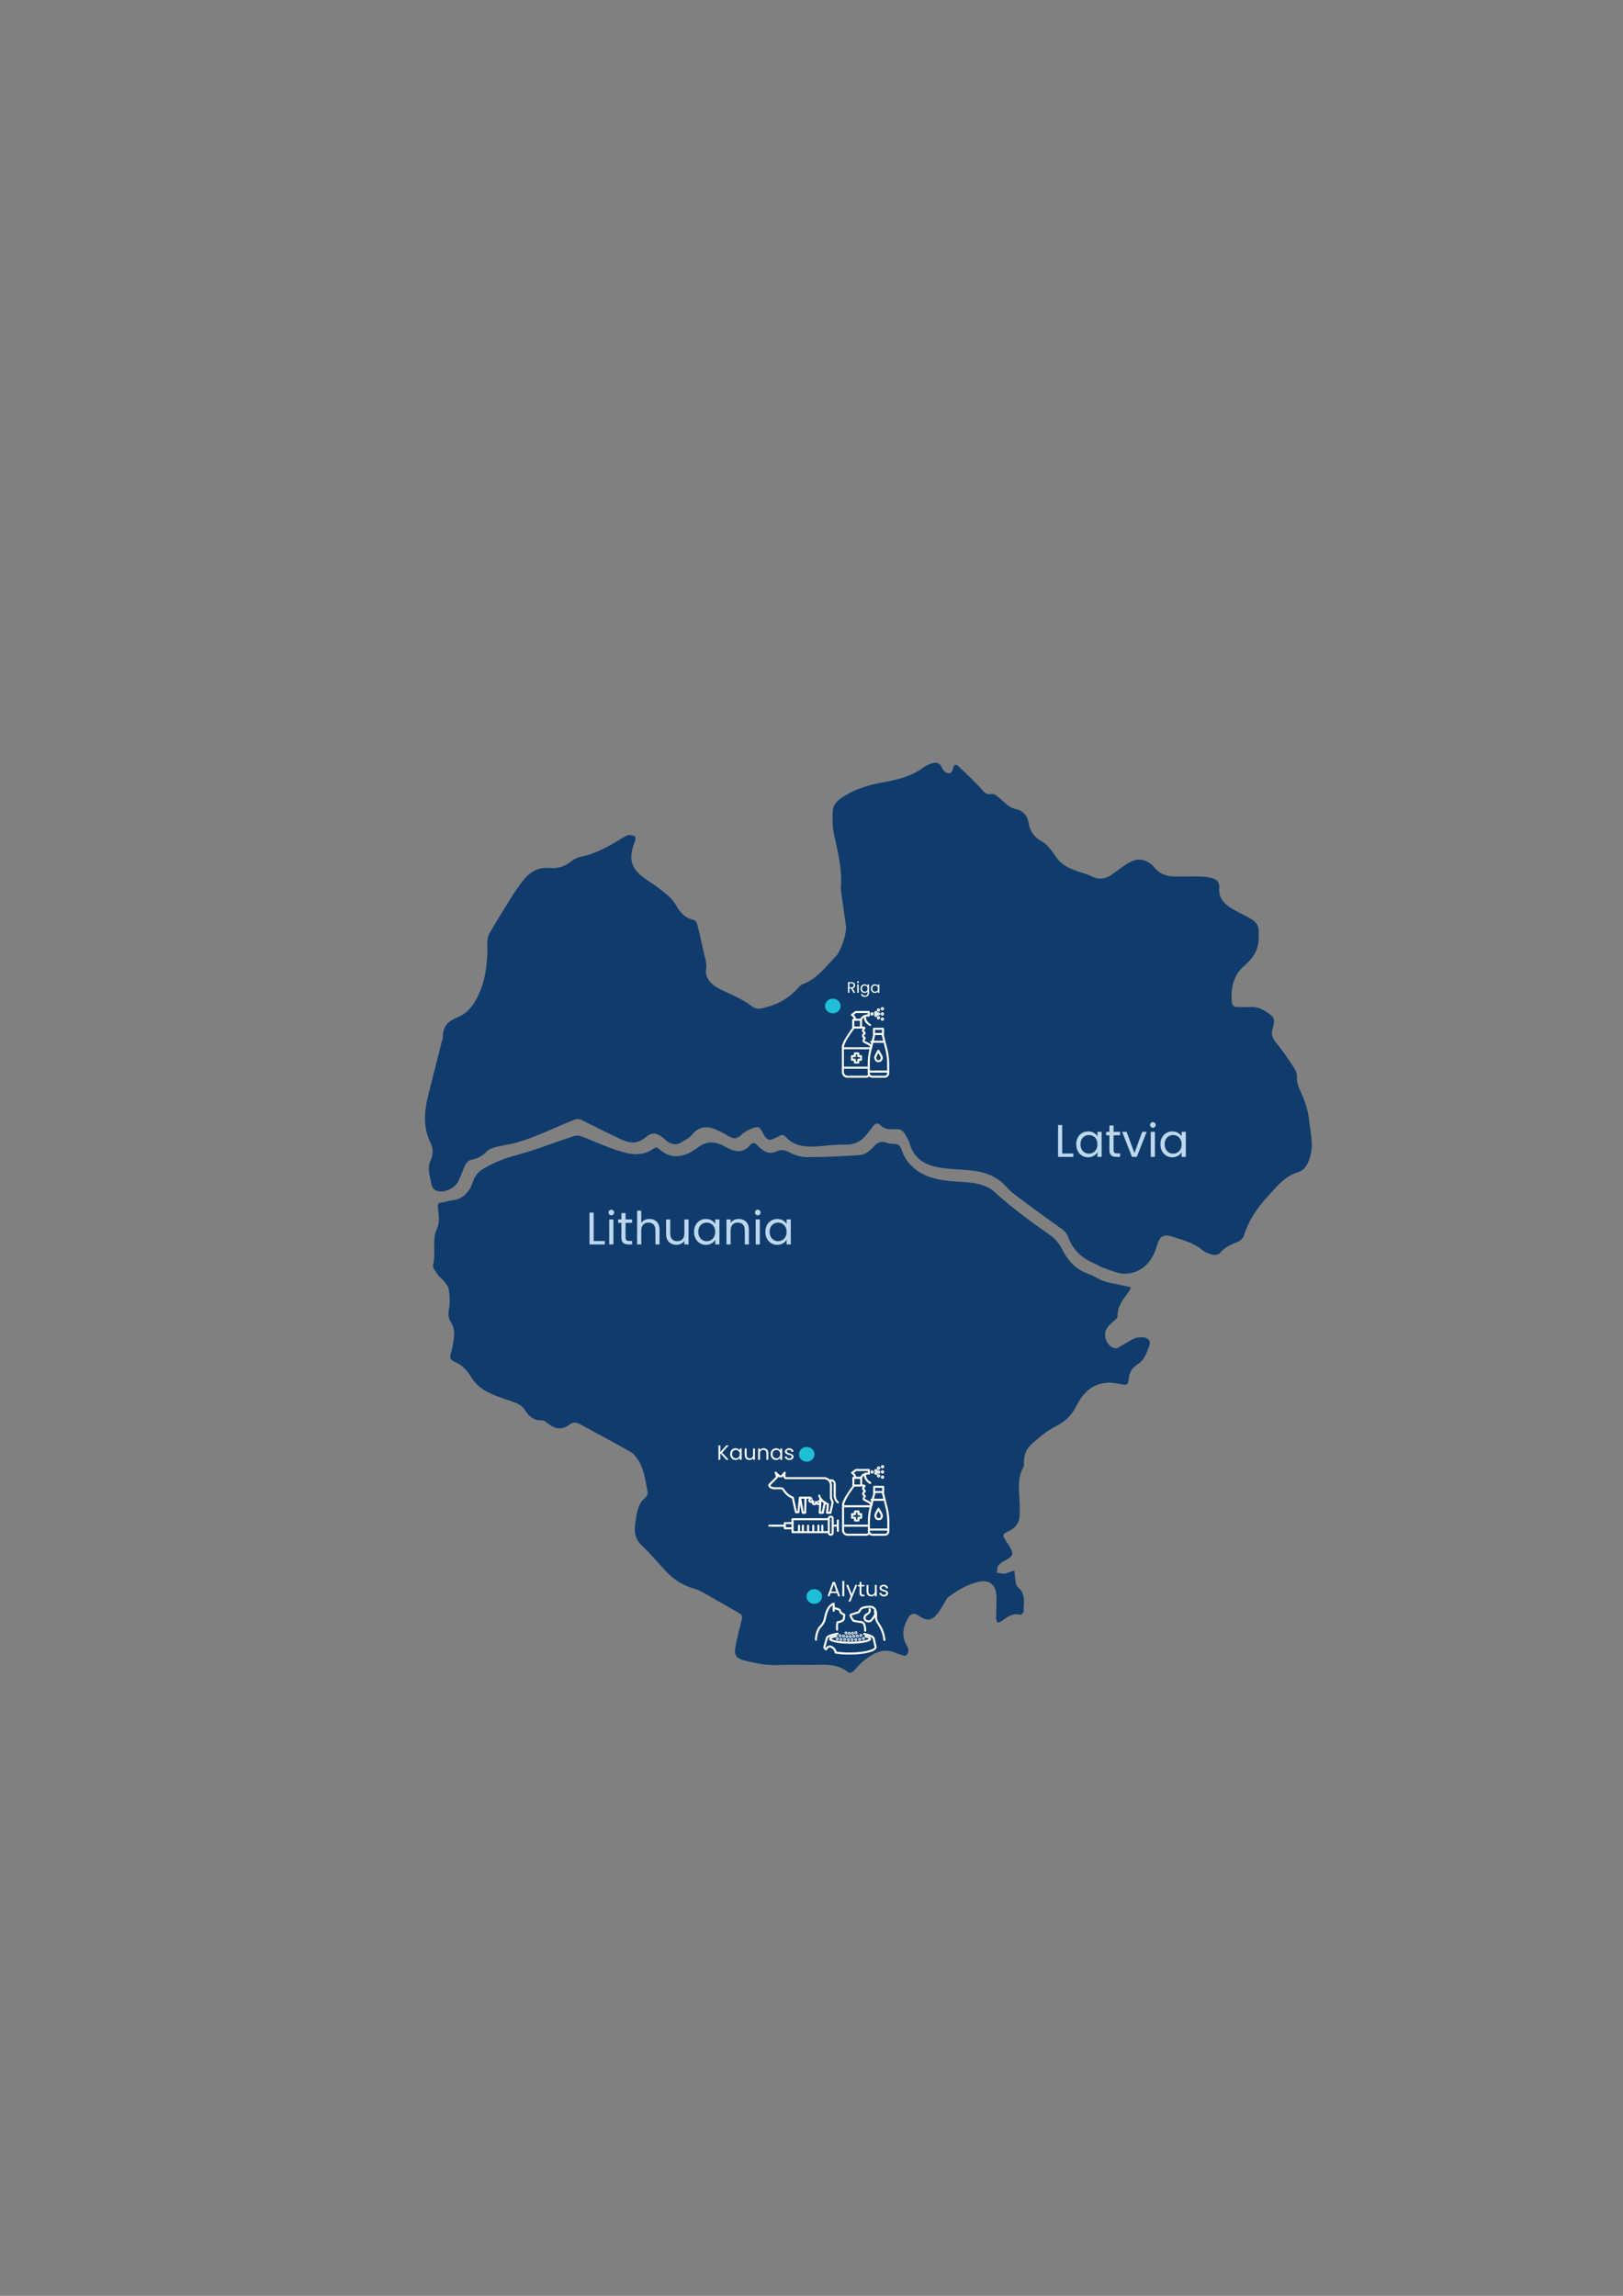 <?xml version="1.0" encoding="UTF-8"?>
<!-- Creator: CorelDRAW X5 -->
<svg xmlns="http://www.w3.org/2000/svg" xmlns:xlink="http://www.w3.org/1999/xlink" xml:space="preserve" width="210mm" height="297mm" style="shape-rendering:geometricPrecision; text-rendering:geometricPrecision; image-rendering:optimizeQuality; fill-rule:evenodd; clip-rule:evenodd" viewBox="0 0 210 297">
 <rect x="0" y="0" width="210" height="297" fill="#808080" stroke="none"/>
 <defs>
  <style type="text/css">
   <![CDATA[
    .str0 {stroke:white;stroke-width:0.265;stroke-linecap:round;stroke-linejoin:round}
    .str2 {stroke:white;stroke-width:0.266;stroke-linecap:round;stroke-linejoin:round}
    .str1 {stroke:white;stroke-width:0.267;stroke-linecap:round;stroke-linejoin:round}
    .fil1 {fill:none}
    .fil0 {fill:#0F3C6C}
    .fil4 {fill:#1FC0D7}
    .fil3 {fill:#BDD7EE;fill-rule:nonzero}
    .fil2 {fill:white;fill-rule:nonzero}
   ]]>
  </style>
   <clipPath id="id0">
    <path d="M54.981 216.403l114.767 0 0 -117.723 -114.767 0 0 117.723 0 0z"></path>
   </clipPath>
 </defs>
 <g id="Layer_x0020_1">
  <g style="clip-path:url(#id0)">
   <g id="_422268872">
    <path id="_422268752" class="fil0" d="M109.482 119.942c-0.212,-1.403 -0.381,-2.805 -0.593,-4.208 -0.042,-0.298 -0.127,-0.638 -0.085,-0.978 0.17,-2.338 -0.381,-4.548 -0.889,-6.801 -0.212,-0.978 -0.212,-1.998 -0.169,-3.018 0.042,-0.85 0.635,-1.403 1.313,-1.828 1.609,-1.063 3.388,-1.573 5.252,-1.913 1.864,-0.34 3.685,-0.765 5.21,-1.955 0.297,-0.212 0.635,-0.34 0.974,-0.468 0.167,-0.052 0.334,-0.087 0.492,-0.093l0.093 0c0.326,0.013 0.608,0.171 0.769,0.604 0.042,0.128 0.127,0.255 0.212,0.34 0.466,0.595 1.059,0.553 1.228,-0.128 0.17,-0.765 0.466,-0.638 0.847,-0.255 0.932,0.893 1.864,1.743 2.753,2.72 0.424,0.468 0.635,0.893 1.398,0.765 0.381,-0.085 0.89,0.383 1.271,0.723 0.593,0.51 1.059,1.063 1.948,1.233 0.805,0.17 1.398,0.765 1.567,1.7 0.169,1.063 0.678,1.913 1.736,2.465 0.762,0.425 1.313,1.275 1.821,1.998 0.762,1.105 1.864,1.573 3.05,1.955 0.508,0.17 1.016,0.297 1.525,0.552 0.847,0.425 1.694,0.425 2.457,-0.085 0.72,-0.468 1.398,-1.02 2.118,-1.488 0.805,-0.51 1.652,-0.808 2.584,-0.34 0.296,0.17 0.635,0.34 0.847,0.595 0.72,0.978 1.694,1.36 2.838,1.36 1.144,0 2.202,-0.043 3.304,0 0.508,0 1.016,0.085 1.482,0.212 0.678,0.17 0.988,0.609 0.932,1.318 -0.127,1.318 0.72,2.04 1.652,2.635 0.635,0.383 1.313,0.68 1.948,1.02 1.567,0.85 1.525,1.233 1.482,2.975 -0.085,1.573 -0.805,2.465 -1.864,3.4 -1.398,1.19 -1.737,2.848 -1.609,4.633 0.042,0.468 0.254,0.68 0.678,0.68 0.593,0 1.186,0.043 1.779,0 0.847,-0.042 1.525,0.298 2.16,0.723 0.932,0.637 1.016,0.892 0.677,2.04 -0.211,0.68 -0.085,1.19 0.381,1.785 0.847,1.02 1.61,2.125 2.33,3.23 0.254,0.383 0.466,0.85 0.424,1.275 -0.042,0.892 0.339,1.573 0.678,2.338 0.424,0.978 0.762,2.083 0.889,3.145 0.169,1.615 0.635,3.231 0.127,4.888 -0.254,0.893 -0.677,1.7 -1.567,1.955 -1.821,0.553 -2.838,1.998 -4.024,3.273 -1.313,1.445 -2.372,3.018 -2.965,4.93 -0.085,0.34 -0.466,0.68 -0.805,0.808 -0.847,0.34 -1.694,0.68 -2.287,1.445 -0.17,0.213 -0.678,0.298 -0.974,0.213 -0.466,-0.128 -0.974,-0.298 -1.355,-0.637 -1.144,-0.935 -2.541,-1.275 -3.855,-1.7 -1.186,-0.382 -1.652,0 -1.991,1.233 -0.593,2.125 -2.075,3.528 -4.151,3.57 -0.932,0 -1.821,-0.468 -2.753,-0.765 -0.424,-0.128 -0.805,-0.425 -1.228,-0.595 -1.567,-0.638 -2.711,-1.743 -3.304,-3.316 -0.212,-0.552 -0.508,-0.892 -1.017,-1.232 -2.033,-1.445 -4.024,-2.89 -5.972,-4.378 -0.381,-0.255 -0.678,-0.595 -1.017,-0.935 -1.398,-1.615 -3.304,-2.083 -5.294,-2.21 -1.186,-0.085 -2.372,-0.128 -3.558,-0.34 -1.779,-0.34 -3.176,-1.19 -3.685,-3.103 -0.127,-0.383 -0.339,-0.765 -0.551,-1.105 -0.296,-0.552 -0.72,-0.807 -1.355,-0.723 -0.678,0.043 -1.355,0.043 -1.906,-0.553 -0.254,-0.297 -0.593,-0.212 -0.847,0.085 -0.254,0.298 -0.508,0.638 -0.762,0.978 -0.72,0.978 -1.61,1.53 -2.923,1.488 -1.313,-0.042 -2.626,0.17 -3.939,0.255 -1.398,0.043 -2.753,-0.128 -3.77,-1.275 -0.254,-0.298 -0.55,-0.255 -0.847,-0.085l-0.254 0.128c-1.059,0.553 -1.271,0.51 -1.821,-0.51 -0.424,-0.807 -0.551,-0.935 -1.355,-0.637 -0.55,0.213 -1.101,0.51 -1.482,0.892 -0.551,0.51 -0.974,0.51 -1.567,0.17 -0.593,-0.383 -1.271,-0.722 -1.906,-0.977 -1.144,-0.425 -2.118,-0.213 -2.923,0.807 -0.339,0.425 -0.889,0.638 -1.313,0.935 -0.678,0.425 -1.313,0.255 -1.906,-0.17 -0.127,-0.128 -0.254,-0.255 -0.423,-0.383 -0.932,-0.722 -1.483,-0.807 -2.33,-0.085 -1.017,0.85 -2.033,0.765 -3.05,0.298 -1.736,-0.808 -3.431,-1.658 -5.125,-2.508 -0.551,-0.298 -0.932,-0.128 -1.44,0.085 -2.414,0.978 -4.744,2.168 -7.285,2.848 -0.805,0.212 -1.609,0.298 -2.414,0.51 -0.424,0.128 -0.889,0.255 -1.186,0.552 -0.551,0.553 -1.144,0.935 -1.864,1.063 -0.593,0.085 -0.847,0.468 -1.059,0.935 -0.254,0.638 -0.508,1.275 -0.805,1.913 -0.466,0.892 -1.609,1.403 -2.541,1.275 -0.508,-0.085 -0.847,-0.425 -0.932,-0.935 -0.17,-1.02 -0.593,-2.04 -0.085,-3.103 0.339,-0.723 0.339,-1.53 -0.042,-2.253 -0.932,-1.913 -0.805,-3.91 -0.339,-5.908 0.593,-2.423 1.228,-4.803 1.821,-7.226 0.042,-0.17 0.169,-0.383 0.127,-0.51 0,-1.615 0.847,-2.125 1.948,-2.593 1.567,-0.637 2.33,-2.04 2.923,-3.485 0.635,-1.53 0.805,-3.188 0.889,-4.846 0.042,-0.51 -0.042,-1.02 0,-1.53 0.042,-0.34 0.127,-0.723 0.297,-1.02 0.805,-1.403 1.652,-2.763 2.499,-4.123 0.593,-0.935 1.186,-1.87 1.864,-2.72 0.847,-1.063 1.906,-1.7 3.346,-1.573 1.016,0.085 1.906,-0.128 2.711,-0.765 0.381,-0.297 0.889,-0.595 1.355,-0.68 2.118,-0.425 3.897,-1.53 5.676,-2.593 0.169,-0.085 0.339,-0.212 0.508,-0.212 0.296,0 0.635,0 0.847,0.17 0.127,0.085 0.042,0.51 -0.042,0.723 -0.847,2.21 -0.508,3.443 1.44,4.803 0.508,0.383 1.101,0.68 1.609,1.105 0.847,0.68 1.737,1.275 2.33,2.295 0.424,0.808 1.101,1.615 2.118,1.828 0.551,0.128 0.593,0.552 0.678,0.935 0.254,0.978 0.466,1.955 0.677,2.933 0.169,0.892 0.551,1.658 0.381,2.678 -0.127,0.978 0.635,1.785 1.525,2.295 0.762,0.425 1.567,0.723 2.372,1.148 0.678,0.34 1.398,0.722 1.991,1.19 0.466,0.34 0.805,0.425 1.356,0.298 1.864,-0.425 3.431,-1.19 4.702,-2.678 0.169,-0.212 0.381,-0.383 0.635,-0.468 1.906,-0.722 3.007,-2.38 4.363,-3.74 0.042,-0.043 0.042,-0.085 0.085,-0.128 0.649,-1.077 1.017,-2.239 1.101,-3.485z"></path>
    <path id="_422268800" class="fil0" d="M128.924 207.8c0,-0.467 0.042,-0.935 0,-1.403 -0.085,-1.36 -0.889,-2.04 -2.202,-1.785 -1.482,0.297 -2.796,1.105 -4.024,1.998 -0.212,0.17 -0.296,0.425 -0.466,0.68 -0.297,0.468 -0.551,0.978 -0.89,1.403 -0.762,0.978 -1.44,1.063 -2.457,0.34 -0.593,-0.425 -1.059,-0.326 -1.398,0.298 -0.635,1.147 -0.889,2.295 -0.169,3.528 0.127,0.212 0.254,0.51 0.212,0.765 -0.042,0.34 -0.254,0.723 -0.762,0.51 -0.254,-0.085 -0.55,-0.17 -0.762,-0.255 -1.609,-0.765 -2.923,-0.085 -4.151,0.892 -0.508,0.383 -0.932,0.893 -1.356,1.36 -0.296,0.298 -0.593,0.382 -0.932,0.085 -0.932,-0.723 -1.991,-0.85 -3.092,-0.85 -1.991,0.043 -3.939,-0.043 -5.93,0.043 -1.44,0.042 -2.838,-0.255 -4.193,-0.595 -1.101,-0.255 -1.398,-0.68 -1.186,-1.785 0.212,-1.148 0.508,-2.338 0.805,-3.485 0.085,-0.383 0.042,-0.638 -0.254,-0.808 -0.847,-0.51 -1.737,-1.02 -2.584,-1.488 -0.635,-0.34 -1.228,-0.723 -1.864,-1.063 -0.424,-0.255 -0.889,-0.51 -1.355,-0.637 -1.525,-0.425 -2.753,-1.19 -3.812,-2.338 -1.017,-1.105 -1.991,-2.295 -3.092,-3.316 -1.017,-0.935 -0.932,-2.083 -0.762,-3.188 0.169,-1.063 0.297,-2.21 1.271,-2.975 0.212,-0.17 0.339,-0.595 0.254,-0.85 -0.297,-1.36 -0.424,-2.848 -1.228,-4.038 -0.254,-0.383 -0.551,-0.765 -0.889,-0.977 -2.16,-1.233 -4.32,-2.38 -6.523,-3.571 -0.508,-0.298 -0.974,-0.383 -1.525,0.042 -0.889,0.68 -1.779,0.553 -2.626,-0.128 -0.254,-0.212 -0.635,-0.51 -0.932,-0.468 -0.974,0.042 -1.61,-0.51 -2.033,-1.19 -0.424,-0.765 -1.101,-1.02 -1.864,-1.275 -1.101,-0.383 -2.287,-0.765 -3.304,-1.318 -0.72,-0.425 -1.44,-1.063 -1.864,-1.785 -0.551,-0.893 -1.186,-1.615 -2.16,-1.998 -0.508,-0.213 -0.678,-0.51 -0.508,-1.063 0.169,-0.467 0.254,-0.978 0.339,-1.488 0.169,-0.892 0.212,-1.743 -0.296,-2.55 -0.381,-0.595 -0.381,-1.147 -0.254,-1.828 0.127,-0.765 0.085,-1.615 -0.042,-2.423 -0.042,-0.383 -0.339,-0.723 -0.593,-1.062 -0.254,-0.34 -0.635,-0.553 -0.847,-0.893 -0.254,-0.383 -0.678,-0.85 -0.593,-1.19 0.423,-1.573 -0.212,-3.273 0.551,-4.846 0.339,-0.723 0.17,-1.7 0.085,-2.55 -0.042,-0.51 0,-0.68 0.508,-0.723 0.424,-0.043 0.805,-0.212 1.186,-0.255 1.482,-0.128 2.33,-1.02 2.796,-2.338 0.296,-0.85 0.678,-1.403 1.567,-1.87 1.313,-0.765 2.626,-1.275 4.109,-1.658 2.499,-0.68 4.956,-1.658 7.412,-2.465 0.296,-0.085 0.72,-0.085 1.016,0.043 1.737,0.68 3.473,1.488 5.252,1.998 1.271,0.383 2.626,0.51 3.854,-0.297 0.297,-0.17 0.551,-0.425 0.847,-0.128 1.694,1.573 3.473,1.063 4.998,-0.085 1.313,-1.02 2.499,-0.808 3.685,-0.128 1.186,0.68 2.203,0.892 3.177,-0.255 0.296,-0.34 0.635,-0.298 0.932,0.043 0.17,0.17 0.297,0.34 0.508,0.468 0.551,0.467 1.186,0.68 1.906,0.34 0.593,-0.297 1.143,-0.212 1.779,0.128 0.678,0.383 1.567,0.595 2.372,0.595 2.203,0 4.405,-0.128 6.565,-0.255 0.847,-0.043 1.44,-0.595 1.948,-1.148 0.508,-0.553 0.974,-0.723 1.694,-0.425 0.466,0.17 1.186,0 1.525,0.298 0.381,0.297 0.423,0.978 0.72,1.445 0.551,0.978 1.356,1.743 2.33,2.253 1.144,0.595 2.414,0.808 3.685,0.935 1.143,0.128 2.287,0.085 3.388,0.34 0.762,0.17 1.609,0.468 2.203,1.02 2.245,2.04 4.659,3.825 7.158,5.568 0.678,0.468 1.228,1.063 1.609,1.828 0.763,1.53 1.821,2.72 3.515,3.273 0.635,0.213 1.228,0.68 1.864,0.893 0.889,0.298 1.864,0.425 2.795,0.637 0.254,0.043 0.508,0.128 0.762,0.17 -0.085,0.212 -0.169,0.425 -0.296,0.595 -0.72,0.978 -1.482,1.87 -1.44,3.188 0,0.213 -0.297,0.425 -0.508,0.595 -0.296,0.298 -0.635,0.553 -0.847,0.893 -0.635,0.935 0,2.465 1.059,2.635 0.169,0.043 0.424,-0.128 0.593,-0.212 0.593,-0.34 1.186,-0.723 1.779,-1.02 0.297,-0.17 0.72,-0.212 1.059,-0.212 0.762,0 1.228,0.425 0.974,1.105 -0.296,0.85 -0.678,1.87 -1.355,2.295 -0.889,0.553 -1.271,1.19 -1.313,2.083 -0.085,0.808 -0.381,0.723 -0.974,0.595 -0.635,-0.128 -1.355,-0.255 -1.991,-0.17 -1.821,0.17 -3.007,1.403 -3.77,2.933 -0.635,1.275 -1.482,2.083 -2.753,2.72 -1.101,0.553 -2.033,1.36 -2.965,2.168 -0.72,0.595 -1.101,1.445 -1.101,2.465 0,0.17 0.042,0.383 -0.042,0.553 -1.016,1.785 -0.424,3.74 -0.508,5.653l0 0.552c0,0.978 -0.466,1.658 -1.313,2.083 -0.974,0.468 -0.974,0.51 -0.381,1.445 0.17,0.255 0.381,0.51 0.508,0.808 0.424,0.723 0.297,1.02 -0.424,1.445 -0.381,0.213 -0.847,0.425 -1.101,0.765 -0.212,0.212 -0.17,0.638 -0.254,0.978l1.016 0.128c0.042,0 0.085,-0.043 0.127,-0.043 0.381,-0.128 0.762,-0.255 1.144,-0.382 0.042,0.425 0.042,0.807 0.127,1.232 0.042,0.298 0.085,0.723 0.296,0.893 1.101,0.892 0.762,2.083 0.762,3.188 0,0.128 -0.297,0.425 -0.381,0.425 -0.974,-0.255 -1.694,0.213 -2.372,0.765 -0.17,0.128 -0.424,0.17 -0.635,0.255 -0.042,-0.212 -0.169,-0.425 -0.169,-0.595 0,-0.68 0.042,-1.105 0.042,-1.53l0 0z"></path>
   </g>
  </g>
  <polyline class="fil1" points="54.981,216.403 169.748,216.403 169.748,98.68 54.981,98.68 54.981,216.403 "></polyline>
  <path class="fil2" d="M108.293 206.086l-0.815 0 -0.15 0.415 -0.257 0 0.675 -1.857 0.281 0 0.673 1.857 -0.257 0 -0.15 -0.415zm-0.07 -0.198l-0.338 -0.943 -0.338 0.943 0.675 0z"></path>
  <polygon id="1" class="fil2" points="109.239,204.518 109.239,206.501 108.995,206.501 108.995,204.518 "></polygon>
  <polygon id="12" class="fil2" points="110.92,205.032 110.035,207.192 109.783,207.192 110.073,206.485 109.48,205.032 109.751,205.032 110.212,206.222 110.668,205.032 "></polygon>
  <path id="123" class="fil2" d="M111.461 205.233l0 0.866c0,0.071 0.015,0.122 0.046,0.151 0.03,0.029 0.083,0.044 0.158,0.044l0.179 0 0 0.206 -0.22 0c-0.136,0 -0.238,-0.031 -0.305,-0.094 -0.068,-0.062 -0.102,-0.165 -0.102,-0.308l0 -0.866 -0.19 0 0 -0.201 0.19 0 0 -0.37 0.244 0 0 0.37 0.383 0 0 0.201 -0.383 0z"></path>
  <path id="1234" class="fil2" d="M113.441 205.032l0 1.469 -0.244 0 0 -0.217c-0.046,0.075 -0.111,0.134 -0.194,0.176 -0.083,0.042 -0.175,0.063 -0.275,0.063 -0.114,0 -0.217,-0.024 -0.308,-0.071 -0.091,-0.047 -0.163,-0.118 -0.216,-0.213 -0.053,-0.095 -0.079,-0.21 -0.079,-0.346l0 -0.86 0.241 0 0 0.828c0,0.145 0.037,0.256 0.11,0.334 0.073,0.078 0.173,0.117 0.3,0.117 0.13,0 0.233,-0.04 0.308,-0.121 0.075,-0.08 0.113,-0.197 0.113,-0.351l0 -0.807 0.244 0z"></path>
  <path id="12345" class="fil2" d="M114.374 206.525c-0.113,0 -0.213,-0.019 -0.303,-0.058 -0.089,-0.038 -0.16,-0.092 -0.212,-0.161 -0.052,-0.069 -0.08,-0.148 -0.086,-0.237l0.252 0c0.007,0.073 0.042,0.133 0.103,0.18 0.062,0.046 0.142,0.07 0.243,0.07 0.093,0 0.166,-0.021 0.22,-0.062 0.054,-0.041 0.08,-0.093 0.08,-0.155 0,-0.064 -0.029,-0.112 -0.086,-0.143 -0.057,-0.031 -0.146,-0.062 -0.265,-0.092 -0.109,-0.029 -0.198,-0.058 -0.267,-0.087 -0.069,-0.029 -0.128,-0.073 -0.177,-0.131 -0.049,-0.058 -0.074,-0.135 -0.074,-0.229 0,-0.075 0.022,-0.144 0.067,-0.206 0.045,-0.063 0.108,-0.112 0.19,-0.149 0.082,-0.037 0.176,-0.055 0.281,-0.055 0.163,0 0.294,0.041 0.394,0.123 0.1,0.082 0.154,0.195 0.161,0.338l-0.244 0c-0.005,-0.077 -0.036,-0.138 -0.092,-0.185 -0.056,-0.046 -0.132,-0.07 -0.226,-0.07 -0.088,0 -0.157,0.019 -0.209,0.056 -0.052,0.037 -0.078,0.087 -0.078,0.147 0,0.048 0.016,0.088 0.047,0.119 0.031,0.031 0.071,0.056 0.118,0.075 0.047,0.019 0.113,0.04 0.197,0.063 0.105,0.029 0.191,0.057 0.257,0.084 0.066,0.028 0.123,0.069 0.17,0.125 0.047,0.055 0.072,0.128 0.074,0.217 0,0.08 -0.022,0.153 -0.067,0.217 -0.045,0.064 -0.108,0.115 -0.189,0.151 -0.081,0.037 -0.175,0.055 -0.28,0.055z"></path>
  <polygon class="fil2" points="93.973,188.848 93.203,187.996 93.203,188.848 92.96,188.848 92.96,186.98 93.203,186.98 93.203,187.846 93.975,186.98 94.283,186.98 93.437,187.916 94.291,188.848 "></polygon>
  <path id="1" class="fil2" d="M94.474 188.108c0,-0.15 0.03,-0.282 0.091,-0.395 0.061,-0.114 0.144,-0.202 0.251,-0.264 0.106,-0.062 0.225,-0.094 0.355,-0.094 0.129,0 0.24,0.028 0.335,0.083 0.095,0.055 0.165,0.125 0.212,0.209l0 -0.268 0.247 0 0 1.469 -0.247 0 0 -0.273c-0.048,0.086 -0.12,0.157 -0.216,0.213 -0.096,0.056 -0.207,0.084 -0.334,0.084 -0.13,0 -0.248,-0.032 -0.354,-0.097 -0.105,-0.064 -0.189,-0.154 -0.249,-0.271 -0.061,-0.116 -0.091,-0.248 -0.091,-0.397zm1.244 0.003c0,-0.111 -0.022,-0.207 -0.067,-0.289 -0.045,-0.082 -0.105,-0.145 -0.181,-0.189 -0.076,-0.044 -0.159,-0.066 -0.251,-0.066 -0.091,0 -0.174,0.021 -0.249,0.064 -0.075,0.043 -0.135,0.105 -0.179,0.188 -0.045,0.082 -0.067,0.179 -0.067,0.289 0,0.113 0.022,0.21 0.067,0.293 0.045,0.083 0.104,0.146 0.179,0.19 0.075,0.044 0.158,0.066 0.249,0.066 0.091,0 0.175,-0.022 0.251,-0.066 0.076,-0.044 0.136,-0.107 0.181,-0.19 0.045,-0.083 0.067,-0.18 0.067,-0.291z"></path>
  <path id="12" class="fil2" d="M97.679 187.38l0 1.469 -0.244 0 0 -0.217c-0.046,0.075 -0.111,0.134 -0.194,0.176 -0.083,0.042 -0.175,0.063 -0.275,0.063 -0.114,0 -0.217,-0.024 -0.308,-0.071 -0.091,-0.047 -0.163,-0.118 -0.216,-0.213 -0.053,-0.095 -0.079,-0.21 -0.079,-0.346l0 -0.86 0.241 0 0 0.828c0,0.145 0.037,0.256 0.11,0.334 0.073,0.078 0.173,0.117 0.3,0.117 0.13,0 0.233,-0.04 0.308,-0.121 0.075,-0.08 0.113,-0.197 0.113,-0.351l0 -0.807 0.244 0z"></path>
  <path id="123" class="fil2" d="M98.807 187.353c0.179,0 0.323,0.054 0.434,0.162 0.111,0.108 0.166,0.264 0.166,0.468l0 0.866 -0.241 0 0 -0.831c0,-0.146 -0.037,-0.259 -0.11,-0.336 -0.073,-0.078 -0.173,-0.117 -0.3,-0.117 -0.129,0 -0.231,0.04 -0.307,0.121 -0.076,0.08 -0.114,0.197 -0.114,0.351l0 0.812 -0.244 0 0 -1.469 0.244 0 0 0.209c0.048,-0.075 0.114,-0.133 0.197,-0.174 0.083,-0.041 0.175,-0.062 0.275,-0.062z"></path>
  <path id="1234" class="fil2" d="M99.716 188.108c0,-0.15 0.03,-0.282 0.091,-0.395 0.061,-0.114 0.144,-0.202 0.251,-0.264 0.106,-0.062 0.225,-0.094 0.355,-0.094 0.129,0 0.24,0.028 0.335,0.083 0.095,0.055 0.165,0.125 0.212,0.209l0 -0.268 0.247 0 0 1.469 -0.247 0 0 -0.273c-0.048,0.086 -0.12,0.157 -0.216,0.213 -0.096,0.056 -0.207,0.084 -0.334,0.084 -0.13,0 -0.248,-0.032 -0.354,-0.097 -0.105,-0.064 -0.189,-0.154 -0.249,-0.271 -0.061,-0.116 -0.091,-0.248 -0.091,-0.397zm1.244 0.003c0,-0.111 -0.022,-0.207 -0.067,-0.289 -0.045,-0.082 -0.105,-0.145 -0.181,-0.189 -0.076,-0.044 -0.159,-0.066 -0.251,-0.066 -0.091,0 -0.174,0.021 -0.249,0.064 -0.075,0.043 -0.135,0.105 -0.179,0.188 -0.045,0.082 -0.067,0.179 -0.067,0.289 0,0.113 0.022,0.21 0.067,0.293 0.045,0.083 0.104,0.146 0.179,0.19 0.075,0.044 0.158,0.066 0.249,0.066 0.091,0 0.175,-0.022 0.251,-0.066 0.076,-0.044 0.136,-0.107 0.181,-0.19 0.045,-0.083 0.067,-0.18 0.067,-0.291z"></path>
  <path id="12345" class="fil2" d="M102.138 188.872c-0.113,0 -0.213,-0.019 -0.303,-0.058 -0.089,-0.038 -0.16,-0.092 -0.212,-0.161 -0.052,-0.069 -0.08,-0.148 -0.086,-0.237l0.252 0c0.007,0.073 0.042,0.133 0.103,0.18 0.062,0.046 0.142,0.07 0.243,0.07 0.093,0 0.166,-0.021 0.22,-0.062 0.054,-0.041 0.08,-0.093 0.08,-0.155 0,-0.064 -0.029,-0.112 -0.086,-0.143 -0.057,-0.031 -0.146,-0.062 -0.265,-0.092 -0.109,-0.029 -0.198,-0.058 -0.267,-0.087 -0.069,-0.029 -0.128,-0.073 -0.177,-0.131 -0.049,-0.058 -0.074,-0.135 -0.074,-0.229 0,-0.075 0.022,-0.144 0.067,-0.206 0.045,-0.063 0.108,-0.112 0.19,-0.149 0.082,-0.037 0.176,-0.055 0.281,-0.055 0.163,0 0.294,0.041 0.394,0.123 0.1,0.082 0.154,0.195 0.161,0.338l-0.244 0c-0.005,-0.077 -0.036,-0.138 -0.092,-0.185 -0.056,-0.046 -0.132,-0.07 -0.226,-0.07 -0.088,0 -0.157,0.019 -0.209,0.056 -0.052,0.037 -0.078,0.087 -0.078,0.147 0,0.048 0.016,0.088 0.047,0.119 0.031,0.031 0.071,0.056 0.118,0.075 0.047,0.019 0.113,0.04 0.197,0.063 0.105,0.029 0.191,0.057 0.257,0.084 0.066,0.028 0.123,0.069 0.17,0.125 0.047,0.055 0.072,0.128 0.074,0.217 0,0.08 -0.022,0.153 -0.067,0.217 -0.045,0.064 -0.108,0.115 -0.189,0.151 -0.081,0.037 -0.175,0.055 -0.28,0.055z"></path>
  <path class="fil1 str0" d="M112.933 190.42c0,0.046 -0.037,0.084 -0.084,0.084 -0.046,0 -0.084,-0.037 -0.084,-0.084 0,-0.046 0.037,-0.084 0.084,-0.084 0.046,0 0.084,0.037 0.084,0.084z"></path>
  <path class="fil1 str0" d="M113.435 190.253c0,0.046 -0.037,0.084 -0.084,0.084 -0.046,0 -0.084,-0.037 -0.084,-0.084 0,-0.046 0.038,-0.084 0.084,-0.084 0.046,0 0.084,0.037 0.084,0.084z"></path>
  <path class="fil1 str0" d="M113.435 190.588c0,0.046 -0.037,0.084 -0.084,0.084 -0.046,0 -0.084,-0.037 -0.084,-0.084 0,-0.046 0.038,-0.084 0.084,-0.084 0.046,0 0.084,0.037 0.084,0.084z"></path>
  <path class="fil1 str0" d="M113.77 189.918c0,0.046 -0.037,0.084 -0.084,0.084 -0.046,0 -0.084,-0.037 -0.084,-0.084 0,-0.046 0.037,-0.084 0.084,-0.084 0.046,0 0.084,0.038 0.084,0.084z"></path>
  <path class="fil1 str0" d="M113.77 190.42c0,0.046 -0.037,0.084 -0.084,0.084 -0.046,0 -0.084,-0.037 -0.084,-0.084 0,-0.046 0.037,-0.084 0.084,-0.084 0.046,0 0.084,0.037 0.084,0.084z"></path>
  <path class="fil1 str0" d="M113.77 190.923c0,0.046 -0.037,0.084 -0.084,0.084 -0.046,0 -0.084,-0.037 -0.084,-0.084 0,-0.046 0.037,-0.084 0.084,-0.084 0.046,0 0.084,0.037 0.084,0.084z"></path>
  <path class="fil1 str0" d="M114.273 189.75c0,0.046 -0.038,0.084 -0.084,0.084 -0.046,0 -0.084,-0.037 -0.084,-0.084 0,-0.046 0.038,-0.084 0.084,-0.084 0.046,0 0.084,0.037 0.084,0.084z"></path>
  <path class="fil1 str0" d="M114.273 190.42c0,0.046 -0.038,0.084 -0.084,0.084 -0.046,0 -0.084,-0.037 -0.084,-0.084 0,-0.046 0.038,-0.084 0.084,-0.084 0.046,0 0.084,0.037 0.084,0.084z"></path>
  <path class="fil1 str0" d="M114.273 191.09c0,0.046 -0.038,0.084 -0.084,0.084 -0.046,0 -0.084,-0.037 -0.084,-0.084 0,-0.046 0.038,-0.084 0.084,-0.084 0.046,0 0.084,0.037 0.084,0.084z"></path>
  <path class="fil1 str0" d="M107.405 191.509l0.168 0c0.239,0 0.431,0.202 0.431,0.454l0 1.462c0,0.378 0.143,0.706 0.407,0.932"></path>
  <polyline class="fil1 str0" points="106.735,194.346 106.452,195.697 106.065,195.697 106.168,193.854 "></polyline>
  <path class="fil1 str0" d="M105.938 194.196c0.098,0.024 0.171,0.095 0.171,0.191 0,0.119 -0.097,0.191 -0.219,0.191 -0.122,0 -0.195,-0.095 -0.195,-0.214 0,-0.024 0,-0.024 0,-0.048 -0.049,0.024 -0.097,0.024 -0.146,0.024l0 0c0,0.024 0.024,0.048 0.024,0.071 0,0.119 -0.097,0.191 -0.219,0.191 -0.122,0 -0.195,-0.095 -0.195,-0.214 0,-0.048 0.024,-0.095 0.073,-0.143 0,0 -0.097,-0.048 -0.122,-0.095l0 0c-0.025,0.095 -0.098,0.143 -0.195,0.143 -0.122,0 -0.195,-0.095 -0.195,-0.214 0,-0.119 0.098,-0.191 0.219,-0.191 0.024,0 0.024,0 0.049,0l-0.146 -0.143 -1.34 0 -0.195 1.882 -0.317 0 -0.414 -1.882c0,0 -0.731,-0.214 -1.242,-1.072l-0.049 -0.048c-0.073,-0.071 -0.171,-0.095 -0.268,-0.095l-0.901 0c0,0 -0.536,-0.024 -0.585,-0.429l1.023 -1.024 -0.195 -0.572 0.487 0.476 0.292 0 0.39 -0.476 -0.049 0.524 0.146 0.191 4.968 0c0.511,0 0.925,0.405 0.925,0.905l0 1.691 0.219 0.524 -0.292 1.358 -0.438 0 0.122 -1.096c0,0 -0.974,-0.381 -1.12,-1.12"></path>
  <polyline class="fil1 str0" points="104.223,193.854 104.175,195.697 103.864,195.697 103.552,193.947 "></polyline>
  <polyline class="fil1 str0" points="107.238,198.209 102.548,198.209 102.548,196.534 107.238,196.534 "></polyline>
  <path class="fil1 str0" d="M107.489 198.544l0 0c-0.14,0 -0.251,-0.101 -0.251,-0.227l0 -1.891c0,-0.126 0.112,-0.227 0.251,-0.227l0 0c0.14,0 0.251,0.101 0.251,0.227l0 1.891c0,0.126 -0.112,0.227 -0.251,0.227z"></path>
  <line class="fil1 str0" x1="107.74" y1="197.372" x2="108.41" y2="197.372"></line>
  <line class="fil1 str0" x1="108.41" y1="196.702" x2="108.41" y2="198.042"></line>
  <polyline class="fil1 str0" points="102.548,197.707 101.542,197.707 101.542,197.037 102.548,197.037 "></polyline>
  <line class="fil1 str0" x1="99.532" y1="197.372" x2="101.542" y2="197.372"></line>
  <line class="fil1 str0" x1="103.385" y1="197.372" x2="103.385" y2="198.209"></line>
  <line class="fil1 str0" x1="103.888" y1="197.372" x2="103.888" y2="198.209"></line>
  <line class="fil1 str0" x1="104.558" y1="197.372" x2="104.558" y2="198.209"></line>
  <line class="fil1 str0" x1="105.228" y1="197.372" x2="105.228" y2="198.209"></line>
  <line class="fil1 str0" x1="105.897" y1="197.372" x2="105.897" y2="198.209"></line>
  <line class="fil1 str0" x1="106.4" y1="197.372" x2="106.4" y2="198.209"></line>
  <polygon class="fil1 str0" points="110.42,191.174 111.425,191.174 111.425,192.179 110.42,192.179 "></polygon>
  <path class="fil1 str0" d="M110.707 191.174c0,0 -0.12,-0.466 -0.455,-0.637l0.502 -0.368 1.675 0 0 0.466c0,0 -0.718,-0.123 -1.005,0.515"></path>
  <path class="fil1 str0" d="M112.598 191.844c0,0 -0.797,-0.406 -0.652,-1.173"></path>
  <path class="fil1 str0" d="M112.43 198.375c-0.095,0.097 -0.214,0.169 -0.333,0.169l-2.424 0c-0.333,0 -0.594,-0.266 -0.594,-0.605l0 -3.292c0.119,-0.799 1.426,-2.469 1.426,-2.469"></path>
  <path class="fil1 str0" d="M111.593 192.183c0,0 0.263,-0.024 0.263,0.049 0,0.073 -0.143,0.219 -0.143,0.219 -0.048,0.073 -0.048,0.195 0.024,0.244l0.144 0.146c0.024,0.025 0.024,0.073 0,0.098l-0.144 0.146c-0.072,0.073 -0.072,0.219 0,0.292l0.144 0.146c0.024,0.024 0.024,0.073 0,0.097l-0.072 0.097c-0.096,0.097 -0.072,0.268 0.048,0.317l0.526 0.268c0.168,0.097 0.311,0.219 0.383,0.39"></path>
  <polygon class="fil1 str0" points="113.1,192.347 114.273,192.347 114.273,193.017 113.1,193.017 "></polygon>
  <path class="fil1 str0" d="M114.208 193.017l0.498 1.979c0,0 0.213,0.748 0.237,1.786 0,0.531 0,0.99 0,1.304 0,0.266 -0.213,0.459 -0.45,0.459l-1.612 0c-0.261,0 -0.45,-0.217 -0.45,-0.459 0,-0.314 0,-0.772 0,-1.304 0,-1.038 0.237,-1.786 0.237,-1.786l0.498 -1.979"></path>
  <line class="fil1 str0" x1="112.765" y1="194.022" x2="114.44" y2="194.022"></line>
  <line class="fil1 str0" x1="112.43" y1="197.874" x2="114.943" y2="197.874"></line>
  <line class="fil1 str0" x1="109.08" y1="197.372" x2="112.43" y2="197.372"></line>
  <line class="fil1 str0" x1="109.08" y1="194.859" x2="112.598" y2="194.859"></line>
  <polygon class="fil1 str0" points="111.425,195.879 111.076,195.879 111.076,195.529 110.627,195.529 110.627,195.879 110.253,195.879 110.253,196.353 110.627,196.353 110.627,196.702 111.076,196.702 111.076,196.353 111.425,196.353 "></polygon>
  <path class="fil1 str0" d="M114.045 195.864c0.124,0.206 0.05,0.49 -0.15,0.619 -0.075,0.026 -0.149,0.051 -0.224,0.051 0,0 0,0 0,0 -0.324,0 -0.498,-0.386 -0.349,-0.696l0.349 -0.644 0.374 0.67z"></path>
  <g id="_422263472">
   <g>
    <g>
     <path id="_423720848" class="fil1 str1" d="M109.781 212.075c0.032,0.002 0.055,0.029 0.053,0.061 -0.002,0.032 -0.03,0.055 -0.061,0.053 -0.032,-0.002 -0.055,-0.029 -0.053,-0.061 0.002,-0.031 0.03,-0.055 0.061,-0.053z"></path>
     <path id="_423720824" class="fil1 str1" d="M108.358 211.945c0.032,0.002 0.055,0.029 0.053,0.061 -0.002,0.031 -0.03,0.055 -0.061,0.053 -0.032,-0.002 -0.055,-0.029 -0.053,-0.061 0.002,-0.031 0.03,-0.055 0.061,-0.053z"></path>
     <path id="_423720992" class="fil1 str1" d="M108.823 212.015c0.032,0.002 0.056,0.029 0.053,0.061 -0.002,0.031 -0.03,0.055 -0.061,0.053 -0.032,-0.002 -0.055,-0.03 -0.053,-0.061 0.002,-0.031 0.03,-0.055 0.061,-0.053z"></path>
     <path id="_423720776" class="fil1 str1" d="M108.698 211.551c0.032,0.002 0.055,0.03 0.053,0.061 -0.002,0.032 -0.03,0.055 -0.061,0.053 -0.032,-0.002 -0.055,-0.029 -0.053,-0.061 0.002,-0.032 0.03,-0.055 0.061,-0.053z"></path>
     <path id="_423720512" class="fil1 str1" d="M109.145 211.6c0.032,0.002 0.055,0.029 0.053,0.061 -0.002,0.032 -0.03,0.055 -0.061,0.053 -0.032,-0.002 -0.055,-0.029 -0.053,-0.061 0.002,-0.032 0.03,-0.055 0.061,-0.053z"></path>
     <path id="_423720584" class="fil1 str1" d="M109.468 211.194c0.032,0.002 0.055,0.029 0.053,0.061 -0.002,0.032 -0.03,0.055 -0.061,0.053 -0.032,-0.002 -0.055,-0.029 -0.053,-0.061 0.002,-0.031 0.03,-0.055 0.061,-0.053z"></path>
     <path id="_423720656" class="fil1 str1" d="M109.89 211.238c0.032,0.002 0.055,0.029 0.053,0.061 -0.002,0.031 -0.03,0.055 -0.061,0.053 -0.032,-0.002 -0.055,-0.029 -0.053,-0.061 0.002,-0.031 0.03,-0.055 0.061,-0.053z"></path>
     <path id="_423720488" class="fil1 str1" d="M110.316 211.223c0.032,0.002 0.055,0.029 0.053,0.061 -0.002,0.031 -0.03,0.055 -0.061,0.053 -0.032,-0.002 -0.055,-0.029 -0.053,-0.061 0.002,-0.031 0.03,-0.055 0.061,-0.053z"></path>
     <path id="_423720368" class="fil1 str1" d="M110.749 211.163c0.032,0.002 0.056,0.029 0.053,0.061 -0.002,0.031 -0.03,0.055 -0.061,0.053 -0.032,-0.002 -0.055,-0.029 -0.053,-0.061 0.002,-0.031 0.03,-0.055 0.061,-0.053z"></path>
     <path id="_423720680" class="fil1 str1" d="M109.591 211.65c0.032,0.002 0.055,0.029 0.053,0.061 -0.002,0.031 -0.03,0.055 -0.061,0.053 -0.032,-0.002 -0.055,-0.029 -0.053,-0.061 0.002,-0.032 0.03,-0.055 0.061,-0.053z"></path>
     <path id="_423720176" class="fil1 str1" d="M110.037 211.662c0.032,0.002 0.056,0.03 0.053,0.061 -0.002,0.031 -0.03,0.055 -0.061,0.053 -0.032,-0.002 -0.056,-0.029 -0.053,-0.061 0.002,-0.031 0.03,-0.055 0.061,-0.053z"></path>
     <path id="_423720152" class="fil1 str1" d="M110.483 211.618c0.032,0.002 0.056,0.03 0.053,0.061 -0.002,0.031 -0.03,0.055 -0.061,0.053 -0.032,-0.002 -0.055,-0.029 -0.053,-0.061 0.002,-0.031 0.03,-0.055 0.061,-0.053z"></path>
     <path id="_423720224" class="fil1 str1" d="M110.933 211.588c0.032,0.002 0.055,0.029 0.053,0.061 -0.002,0.031 -0.03,0.055 -0.061,0.053 -0.032,-0.002 -0.056,-0.03 -0.053,-0.061 0.002,-0.031 0.03,-0.055 0.061,-0.053z"></path>
     <path id="_423720560" class="fil1 str1" d="M111.388 211.516c0.032,0.002 0.055,0.029 0.053,0.061 -0.002,0.032 -0.03,0.055 -0.061,0.053 -0.032,-0.002 -0.055,-0.029 -0.053,-0.061 0.002,-0.031 0.03,-0.055 0.061,-0.053z"></path>
     <path id="_422274728" class="fil1 str1" d="M109.3 212.042c0.032,0.002 0.055,0.029 0.053,0.061 -0.002,0.031 -0.03,0.055 -0.061,0.053 -0.032,-0.002 -0.055,-0.029 -0.053,-0.061 0.002,-0.031 0.03,-0.055 0.061,-0.053z"></path>
     <path id="_187408224" class="fil1 str1" d="M110.255 212.063c0.032,0.002 0.055,0.029 0.053,0.061 -0.002,0.031 -0.03,0.055 -0.061,0.053 -0.032,-0.002 -0.055,-0.029 -0.053,-0.061 0.002,-0.031 0.03,-0.055 0.061,-0.053z"></path>
     <path id="_189489424" class="fil1 str1" d="M110.731 212.054c0.032,0.002 0.055,0.029 0.053,0.061 -0.002,0.031 -0.03,0.055 -0.061,0.053 -0.032,-0.002 -0.055,-0.029 -0.053,-0.061 0.002,-0.032 0.03,-0.055 0.061,-0.053z"></path>
     <path id="_189489040" class="fil1 str1" d="M111.227 212.012c0.032,0.002 0.055,0.029 0.053,0.061 -0.002,0.031 -0.03,0.055 -0.061,0.053 -0.032,-0.002 -0.055,-0.029 -0.053,-0.061 0.002,-0.031 0.03,-0.055 0.061,-0.053z"></path>
     <path id="_189488992" class="fil1 str1" d="M111.717 211.908c0.032,0.002 0.055,0.029 0.053,0.061 -0.002,0.032 -0.03,0.055 -0.061,0.053 -0.032,-0.002 -0.055,-0.029 -0.053,-0.061 0.002,-0.031 0.03,-0.055 0.061,-0.053z"></path>
     <path id="_422263352" class="fil1 str2" d="M107.869 208.377l0 -0.913c-0.899,0.342 -1.033,1.56 -1.167,2.054 -0.134,0.495 -0.497,0.856 -0.497,0.856 0,0 -0.574,0.438 -0.631,1.75"></path>
     <path id="_422272880" class="fil1 str2" d="M108.309 210.831c0,0 -0.057,-0.704 0.057,-0.97 0,0 0.765,-0.057 0.822,-0.476 0.057,-0.418 0.057,-0.476 0.057,-0.476l-0.306 -0.19c0,0 -0.249,-0.095 -0.23,-0.304 0,-0.266 -0.822,-0.381 -0.822,-0.381"></path>
     <path id="_422263328" class="fil1 str2" d="M111.943 210.945c0.019,-0.323 -0.057,-0.628 -0.134,-0.818 -0.057,-0.152 -0.191,-0.266 -0.363,-0.285 -0.325,-0.038 -0.822,-0.114 -0.956,-0.152 -0.134,-0.019 -0.344,-0.457 -0.44,-0.666 -0.019,-0.057 0,-0.133 0.077,-0.152l0.975 -0.304 0.287 -0.418c0,0 0.038,-0.19 0.918,-0.285 0.975,-0.114 1.09,0.571 1.033,1.218 -0.038,0.361 0.134,0.704 0.306,0.951 0.325,0.475 0.574,0.989 0.689,1.541 0.038,0.171 0.076,0.381 0.096,0.571"></path>
     <path id="_422263880" class="fil1 str2" d="M112.516 208.168c0,0 0.153,0.381 -0.268,0.609 -0.115,0.057 -0.191,0.114 -0.248,0.19 -0.191,0.19 -0.191,0.495 0.019,0.666 0.057,0.038 0.115,0.076 0.21,0.095 0.363,0.095 0.497,-0.095 0.631,-0.266 0.134,-0.171 0.554,-0.609 0.325,-0.989"></path>
     <path id="_422263664" class="fil1 str2" d="M112 211.706c0.363,0.076 0.574,0.19 0.574,0.304 0,0.266 -1.147,0.494 -2.582,0.494 -1.434,0 -2.582,-0.228 -2.582,-0.494 0,-0.133 0.306,-0.266 0.803,-0.361"></path>
     <path id="_422263304" class="fil1 str2" d="M108.385 211.345c-0.688,0.114 -1.186,0.285 -1.377,0.495l-0.344 1.236c0,0.114 0.076,0.209 0.23,0.304 0,0 0.172,-0.513 0.65,-0.342 0.478,0.171 0.593,0.742 0.593,0.742 0.535,0.095 1.167,0.133 1.836,0.133 1.836,0 3.327,-0.381 3.327,-0.837l-0.268 -1.16c-0.115,-0.209 -0.555,-0.399 -1.205,-0.533"></path>
    </g>
   </g>
  </g>
  <polygon class="fil3" points="76.815,160.552 78.257,160.552 78.257,160.99 76.277,160.99 76.277,156.87 76.815,156.87 "></polygon>
  <path id="1" class="fil3" d="M79.108 157.225c-0.102,0 -0.189,-0.035 -0.26,-0.106 -0.071,-0.071 -0.106,-0.158 -0.106,-0.26 0,-0.102 0.035,-0.189 0.106,-0.26 0.071,-0.071 0.158,-0.106 0.26,-0.106 0.099,0 0.182,0.035 0.251,0.106 0.069,0.071 0.103,0.158 0.103,0.26 0,0.102 -0.035,0.189 -0.103,0.26 -0.069,0.071 -0.153,0.106 -0.251,0.106zm0.26 0.526l0 3.239 -0.538 0 0 -3.239 0.538 0z"></path>
  <path id="12" class="fil3" d="M80.941 158.194l0 1.909c0,0.158 0.034,0.269 0.101,0.334 0.067,0.065 0.183,0.098 0.349,0.098l0.396 0 0 0.455 -0.485 0c-0.299,0 -0.524,-0.069 -0.674,-0.207 -0.15,-0.138 -0.225,-0.364 -0.225,-0.68l0 -1.909 -0.42 0 0 -0.443 0.42 0 0 -0.816 0.538 0 0 0.816 0.845 0 0 0.443 -0.845 0z"></path>
  <path id="123" class="fil3" d="M84.044 157.692c0.244,0 0.465,0.052 0.662,0.157 0.197,0.104 0.352,0.261 0.464,0.47 0.112,0.209 0.168,0.463 0.168,0.762l0 1.909 -0.532 0 0 -1.832c0,-0.323 -0.081,-0.57 -0.242,-0.742 -0.162,-0.171 -0.382,-0.257 -0.662,-0.257 -0.284,0 -0.509,0.089 -0.677,0.266 -0.168,0.177 -0.251,0.435 -0.251,0.774l0 1.791 -0.538 0 0 -4.374 0.538 0 0 1.596c0.106,-0.166 0.253,-0.293 0.44,-0.384 0.187,-0.091 0.397,-0.136 0.629,-0.136z"></path>
  <path id="1234" class="fil3" d="M89.091 157.751l0 3.239 -0.538 0 0 -0.479c-0.102,0.166 -0.245,0.295 -0.428,0.387 -0.183,0.093 -0.385,0.139 -0.606,0.139 -0.252,0 -0.479,-0.052 -0.68,-0.157 -0.201,-0.104 -0.359,-0.261 -0.476,-0.47 -0.116,-0.209 -0.174,-0.463 -0.174,-0.762l0 -1.897 0.532 0 0 1.826c0,0.319 0.081,0.564 0.242,0.736 0.162,0.171 0.382,0.257 0.662,0.257 0.288,0 0.514,-0.089 0.68,-0.266 0.166,-0.177 0.248,-0.435 0.248,-0.774l0 -1.779 0.538 0z"></path>
  <path id="12345" class="fil3" d="M89.801 159.358c0,-0.331 0.067,-0.622 0.201,-0.872 0.134,-0.25 0.318,-0.444 0.553,-0.582 0.234,-0.138 0.495,-0.207 0.783,-0.207 0.284,0 0.53,0.061 0.739,0.183 0.209,0.122 0.364,0.276 0.467,0.461l0 -0.591 0.544 0 0 3.239 -0.544 0 0 -0.603c-0.106,0.189 -0.265,0.346 -0.476,0.47 -0.211,0.124 -0.456,0.186 -0.736,0.186 -0.288,0 -0.548,-0.071 -0.78,-0.213 -0.233,-0.142 -0.416,-0.341 -0.55,-0.597 -0.134,-0.256 -0.201,-0.548 -0.201,-0.875zm2.743 0.006c0,-0.244 -0.049,-0.457 -0.148,-0.638 -0.099,-0.181 -0.232,-0.32 -0.399,-0.417 -0.167,-0.097 -0.352,-0.145 -0.553,-0.145 -0.201,0 -0.384,0.047 -0.55,0.142 -0.166,0.095 -0.297,0.233 -0.396,0.414 -0.099,0.181 -0.148,0.394 -0.148,0.638 0,0.248 0.049,0.464 0.148,0.647 0.099,0.183 0.231,0.323 0.396,0.42 0.166,0.097 0.349,0.145 0.55,0.145 0.201,0 0.385,-0.048 0.553,-0.145 0.168,-0.097 0.3,-0.236 0.399,-0.42 0.099,-0.183 0.148,-0.397 0.148,-0.641z"></path>
  <path id="123456" class="fil3" d="M95.575 157.692c0.394,0 0.713,0.119 0.958,0.358 0.244,0.238 0.366,0.582 0.366,1.031l0 1.909 -0.532 0 0 -1.832c0,-0.323 -0.081,-0.57 -0.242,-0.742 -0.162,-0.171 -0.382,-0.257 -0.662,-0.257 -0.284,0 -0.509,0.089 -0.677,0.266 -0.168,0.177 -0.251,0.435 -0.251,0.774l0 1.791 -0.538 0 0 -3.239 0.538 0 0 0.461c0.106,-0.166 0.251,-0.293 0.434,-0.384 0.183,-0.091 0.385,-0.136 0.606,-0.136z"></path>
  <path id="1234567" class="fil3" d="M98.058 157.225c-0.102,0 -0.189,-0.035 -0.26,-0.106 -0.071,-0.071 -0.106,-0.158 -0.106,-0.26 0,-0.102 0.035,-0.189 0.106,-0.26 0.071,-0.071 0.158,-0.106 0.26,-0.106 0.099,0 0.182,0.035 0.251,0.106 0.069,0.071 0.103,0.158 0.103,0.26 0,0.102 -0.035,0.189 -0.103,0.26 -0.069,0.071 -0.153,0.106 -0.251,0.106zm0.26 0.526l0 3.239 -0.538 0 0 -3.239 0.538 0z"></path>
  <path id="12345678" class="fil3" d="M99.033 159.358c0,-0.331 0.067,-0.622 0.201,-0.872 0.134,-0.25 0.318,-0.444 0.553,-0.582 0.234,-0.138 0.495,-0.207 0.783,-0.207 0.284,0 0.53,0.061 0.739,0.183 0.209,0.122 0.364,0.276 0.467,0.461l0 -0.591 0.544 0 0 3.239 -0.544 0 0 -0.603c-0.106,0.189 -0.265,0.346 -0.476,0.47 -0.211,0.124 -0.456,0.186 -0.736,0.186 -0.288,0 -0.548,-0.071 -0.78,-0.213 -0.233,-0.142 -0.416,-0.341 -0.55,-0.597 -0.134,-0.256 -0.201,-0.548 -0.201,-0.875zm2.743 0.006c0,-0.244 -0.049,-0.457 -0.148,-0.638 -0.099,-0.181 -0.232,-0.32 -0.399,-0.417 -0.167,-0.097 -0.352,-0.145 -0.553,-0.145 -0.201,0 -0.384,0.047 -0.55,0.142 -0.166,0.095 -0.297,0.233 -0.396,0.414 -0.099,0.181 -0.148,0.394 -0.148,0.638 0,0.248 0.049,0.464 0.148,0.647 0.099,0.183 0.231,0.323 0.396,0.42 0.166,0.097 0.349,0.145 0.55,0.145 0.201,0 0.385,-0.048 0.553,-0.145 0.168,-0.097 0.3,-0.236 0.399,-0.42 0.099,-0.183 0.148,-0.397 0.148,-0.641z"></path>
  <polygon class="fil3" points="137.439,149.224 138.881,149.224 138.881,149.661 136.901,149.661 136.901,145.541 137.439,145.541 "></polygon>
  <path id="1" class="fil3" d="M139.254 148.03c0,-0.331 0.067,-0.622 0.201,-0.872 0.134,-0.25 0.318,-0.444 0.553,-0.582 0.234,-0.138 0.495,-0.207 0.783,-0.207 0.284,0 0.53,0.061 0.739,0.183 0.209,0.122 0.364,0.276 0.467,0.461l0 -0.591 0.544 0 0 3.239 -0.544 0 0 -0.603c-0.106,0.189 -0.265,0.346 -0.476,0.47 -0.211,0.124 -0.456,0.186 -0.736,0.186 -0.288,0 -0.548,-0.071 -0.78,-0.213 -0.233,-0.142 -0.416,-0.341 -0.55,-0.597 -0.134,-0.256 -0.201,-0.548 -0.201,-0.875zm2.743 0.006c0,-0.244 -0.049,-0.457 -0.148,-0.638 -0.099,-0.181 -0.232,-0.32 -0.399,-0.417 -0.167,-0.097 -0.352,-0.145 -0.553,-0.145 -0.201,0 -0.384,0.047 -0.55,0.142 -0.166,0.095 -0.297,0.233 -0.396,0.414 -0.099,0.181 -0.148,0.394 -0.148,0.638 0,0.248 0.049,0.464 0.148,0.647 0.099,0.183 0.231,0.323 0.396,0.42 0.166,0.097 0.349,0.145 0.55,0.145 0.201,0 0.385,-0.048 0.553,-0.145 0.168,-0.097 0.3,-0.236 0.399,-0.42 0.099,-0.183 0.148,-0.397 0.148,-0.641z"></path>
  <path class="fil3" d="M144.084 146.865l0 1.909c0,0.158 0.034,0.269 0.101,0.334 0.067,0.065 0.183,0.098 0.349,0.098l0.396 0 0 0.455 -0.485 0c-0.299,0 -0.524,-0.069 -0.674,-0.207 -0.15,-0.138 -0.225,-0.364 -0.225,-0.68l0 -1.909 -0.42 0 0 -0.443 0.42 0 0 -0.816 0.538 0 0 0.816 0.845 0 0 0.443 -0.845 0z"></path>
  <polygon id="1" class="fil3" points="146.785,149.164 147.79,146.422 148.363,146.422 147.092,149.661 146.466,149.661 145.195,146.422 145.774,146.422 "></polygon>
  <path id="12" class="fil3" d="M149.173 145.896c-0.102,0 -0.189,-0.035 -0.26,-0.106 -0.071,-0.071 -0.106,-0.158 -0.106,-0.26 0,-0.102 0.035,-0.189 0.106,-0.26 0.071,-0.071 0.158,-0.106 0.26,-0.106 0.099,0 0.182,0.035 0.251,0.106 0.069,0.071 0.103,0.158 0.103,0.26 0,0.102 -0.035,0.189 -0.103,0.26 -0.069,0.071 -0.153,0.106 -0.251,0.106zm0.26 0.526l0 3.239 -0.538 0 0 -3.239 0.538 0z"></path>
  <path id="123" class="fil3" d="M150.148 148.03c0,-0.331 0.067,-0.622 0.201,-0.872 0.134,-0.25 0.318,-0.444 0.553,-0.582 0.234,-0.138 0.495,-0.207 0.783,-0.207 0.284,0 0.53,0.061 0.739,0.183 0.209,0.122 0.364,0.276 0.467,0.461l0 -0.591 0.544 0 0 3.239 -0.544 0 0 -0.603c-0.106,0.189 -0.265,0.346 -0.476,0.47 -0.211,0.124 -0.456,0.186 -0.736,0.186 -0.288,0 -0.548,-0.071 -0.78,-0.213 -0.233,-0.142 -0.416,-0.341 -0.55,-0.597 -0.134,-0.256 -0.201,-0.548 -0.201,-0.875zm2.743 0.006c0,-0.244 -0.049,-0.457 -0.148,-0.638 -0.099,-0.181 -0.232,-0.32 -0.399,-0.417 -0.167,-0.097 -0.352,-0.145 -0.553,-0.145 -0.201,0 -0.384,0.047 -0.55,0.142 -0.166,0.095 -0.297,0.233 -0.396,0.414 -0.099,0.181 -0.148,0.394 -0.148,0.638 0,0.248 0.049,0.464 0.148,0.647 0.099,0.183 0.231,0.323 0.396,0.42 0.166,0.097 0.349,0.145 0.55,0.145 0.201,0 0.385,-0.048 0.553,-0.145 0.168,-0.097 0.3,-0.236 0.399,-0.42 0.099,-0.183 0.148,-0.397 0.148,-0.641z"></path>
  <g id="_422261600">
   <path id="_422262896" class="fil1 str0" d="M112.913 131.168c0,0.046 -0.037,0.084 -0.084,0.084 -0.046,0 -0.084,-0.037 -0.084,-0.084 0,-0.046 0.037,-0.084 0.084,-0.084 0.046,0 0.084,0.038 0.084,0.084z"></path>
   <path id="_422262944" class="fil1 str0" d="M113.415 131.001c0,0.046 -0.037,0.084 -0.084,0.084 -0.046,0 -0.084,-0.037 -0.084,-0.084 0,-0.046 0.038,-0.084 0.084,-0.084 0.046,0 0.084,0.037 0.084,0.084z"></path>
   <path id="_422263016" class="fil1 str0" d="M113.415 131.336c0,0.046 -0.037,0.084 -0.084,0.084 -0.046,0 -0.084,-0.038 -0.084,-0.084 0,-0.046 0.038,-0.084 0.084,-0.084 0.046,0 0.084,0.037 0.084,0.084z"></path>
   <path id="_422262920" class="fil1 str0" d="M113.75 130.666c0,0.046 -0.037,0.084 -0.084,0.084 -0.046,0 -0.084,-0.037 -0.084,-0.084 0,-0.046 0.037,-0.084 0.084,-0.084 0.046,0 0.084,0.037 0.084,0.084z"></path>
   <path id="_422262632" class="fil1 str0" d="M113.75 131.168c0,0.046 -0.037,0.084 -0.084,0.084 -0.046,0 -0.084,-0.037 -0.084,-0.084 0,-0.046 0.037,-0.084 0.084,-0.084 0.046,0 0.084,0.038 0.084,0.084z"></path>
   <path id="_422263136" class="fil1 str0" d="M113.75 131.671c0,0.046 -0.037,0.084 -0.084,0.084 -0.046,0 -0.084,-0.037 -0.084,-0.084 0,-0.046 0.037,-0.084 0.084,-0.084 0.046,0 0.084,0.038 0.084,0.084z"></path>
   <path id="_422262800" class="fil1 str0" d="M114.253 130.498c0,0.046 -0.037,0.084 -0.084,0.084 -0.046,0 -0.084,-0.037 -0.084,-0.084 0,-0.046 0.038,-0.084 0.084,-0.084 0.046,0 0.084,0.037 0.084,0.084z"></path>
   <path id="_422262776" class="fil1 str0" d="M114.253 131.168c0,0.046 -0.037,0.084 -0.084,0.084 -0.046,0 -0.084,-0.037 -0.084,-0.084 0,-0.046 0.038,-0.084 0.084,-0.084 0.046,0 0.084,0.038 0.084,0.084z"></path>
   <path id="_422262680" class="fil1 str0" d="M114.253 131.838c0,0.046 -0.037,0.084 -0.084,0.084 -0.046,0 -0.084,-0.037 -0.084,-0.084 0,-0.046 0.038,-0.084 0.084,-0.084 0.046,0 0.084,0.038 0.084,0.084z"></path>
   <polygon id="_422262752" class="fil1 str0" points="110.4,131.922 111.405,131.922 111.405,132.927 110.4,132.927 "></polygon>
   <path id="_422262200" class="fil1 str0" d="M110.687 131.922c0,0 -0.12,-0.466 -0.455,-0.637l0.502 -0.368 1.675 0 0 0.466c0,0 -0.718,-0.123 -1.005,0.515"></path>
   <path id="_422261984" class="fil1 str0" d="M112.578 132.592c0,0 -0.797,-0.406 -0.652,-1.172"></path>
   <path id="_422262152" class="fil1 str0" d="M112.41 139.123c-0.095,0.097 -0.214,0.169 -0.333,0.169l-2.424 0c-0.333,0 -0.594,-0.266 -0.594,-0.605l0 -3.292c0.119,-0.799 1.426,-2.469 1.426,-2.469"></path>
   <path id="_422262392" class="fil1 str0" d="M111.573 132.931c0,0 0.263,-0.024 0.263,0.049 0,0.073 -0.143,0.219 -0.143,0.219 -0.048,0.073 -0.048,0.195 0.024,0.244l0.144 0.146c0.024,0.025 0.024,0.073 0,0.098l-0.144 0.146c-0.072,0.073 -0.072,0.219 0,0.292l0.144 0.146c0.024,0.024 0.024,0.073 0,0.097l-0.072 0.097c-0.096,0.097 -0.072,0.268 0.048,0.317l0.526 0.268c0.168,0.097 0.311,0.219 0.383,0.39"></path>
   <polygon id="_422262296" class="fil1 str0" points="113.08,133.094 114.253,133.094 114.253,133.764 113.08,133.764 "></polygon>
   <path id="_422261864" class="fil1 str0" d="M114.188 133.764l0.498 1.979c0,0 0.213,0.748 0.237,1.786 0,0.531 0,0.99 0,1.303 0,0.266 -0.213,0.459 -0.45,0.459l-1.612 0c-0.261,0 -0.45,-0.217 -0.45,-0.459 0,-0.314 0,-0.772 0,-1.303 0,-1.038 0.237,-1.786 0.237,-1.786l0.498 -1.979"></path>
   <line id="_422261816" class="fil1 str0" x1="112.745" y1="134.769" x2="114.42" y2="134.769"></line>
   <line id="_422262440" class="fil1 str0" x1="112.41" y1="138.622" x2="114.923" y2="138.622"></line>
   <line id="_422261840" class="fil1 str0" x1="109.06" y1="138.12" x2="112.41" y2="138.12"></line>
   <line id="_422261888" class="fil1 str0" x1="109.06" y1="135.607" x2="112.578" y2="135.607"></line>
   <polygon id="_422262056" class="fil1 str0" points="111.405,136.626 111.056,136.626 111.056,136.277 110.607,136.277 110.607,136.626 110.233,136.626 110.233,137.1 110.607,137.1 110.607,137.45 111.056,137.45 111.056,137.1 111.405,137.1 "></polygon>
   <path id="_422261000" class="fil1 str0" d="M114.025 136.612c0.124,0.206 0.05,0.49 -0.15,0.619 -0.075,0.026 -0.149,0.051 -0.224,0.051 0,0 0,0 0,0 -0.324,0 -0.498,-0.387 -0.349,-0.696l0.349 -0.644 0.374 0.67z"></path>
  </g>
  <path class="fil2" d="M110.448 128.436l-0.328 -0.564 -0.218 0 0 0.564 -0.18 0 0 -1.379 0.445 0c0.104,0 0.192,0.018 0.264,0.053 0.072,0.036 0.126,0.084 0.161,0.144 0.036,0.061 0.053,0.13 0.053,0.208 0,0.095 -0.027,0.179 -0.082,0.251 -0.055,0.072 -0.137,0.121 -0.246,0.144l0.346 0.578 -0.216 0zm-0.546 -0.708l0.265 0c0.098,0 0.171,-0.024 0.22,-0.072 0.049,-0.048 0.073,-0.112 0.073,-0.193 0,-0.082 -0.024,-0.145 -0.072,-0.19 -0.048,-0.045 -0.122,-0.067 -0.221,-0.067l-0.265 0 0 0.522z"></path>
  <path id="1" class="fil2" d="M111.017 127.176c-0.034,0 -0.063,-0.012 -0.087,-0.036 -0.024,-0.024 -0.036,-0.053 -0.036,-0.087 0,-0.034 0.012,-0.063 0.036,-0.087 0.024,-0.024 0.053,-0.036 0.087,-0.036 0.033,0 0.061,0.012 0.084,0.036 0.023,0.024 0.035,0.053 0.035,0.087 0,0.034 -0.011,0.063 -0.035,0.087 -0.023,0.024 -0.051,0.036 -0.084,0.036zm0.087 0.176l0 1.084 -0.18 0 0 -1.084 0.18 0z"></path>
  <path id="12" class="fil2" d="M111.858 127.334c0.094,0 0.176,0.02 0.246,0.061 0.07,0.041 0.123,0.092 0.157,0.154l0 -0.198 0.182 0 0 1.108c0,0.099 -0.021,0.187 -0.063,0.264 -0.042,0.077 -0.103,0.137 -0.181,0.181 -0.079,0.043 -0.17,0.065 -0.274,0.065 -0.142,0 -0.261,-0.034 -0.356,-0.101 -0.095,-0.067 -0.151,-0.159 -0.168,-0.275l0.178 0c0.02,0.066 0.061,0.119 0.123,0.159 0.062,0.04 0.137,0.06 0.224,0.06 0.099,0 0.18,-0.031 0.242,-0.093 0.063,-0.062 0.094,-0.149 0.094,-0.261l0 -0.227c-0.036,0.063 -0.088,0.116 -0.158,0.158 -0.07,0.042 -0.152,0.063 -0.245,0.063 -0.096,0 -0.184,-0.024 -0.262,-0.071 -0.078,-0.048 -0.14,-0.114 -0.185,-0.2 -0.045,-0.086 -0.067,-0.183 -0.067,-0.293 0,-0.111 0.022,-0.208 0.067,-0.292 0.045,-0.084 0.106,-0.149 0.185,-0.195 0.079,-0.046 0.166,-0.069 0.262,-0.069zm0.404 0.558c0,-0.082 -0.017,-0.153 -0.05,-0.214 -0.033,-0.061 -0.077,-0.107 -0.134,-0.14 -0.056,-0.032 -0.118,-0.048 -0.185,-0.048 -0.067,0 -0.129,0.016 -0.184,0.047 -0.055,0.032 -0.1,0.078 -0.133,0.139 -0.033,0.061 -0.049,0.132 -0.049,0.214 0,0.083 0.017,0.155 0.049,0.217 0.033,0.061 0.077,0.108 0.133,0.14 0.055,0.032 0.117,0.049 0.184,0.049 0.067,0 0.129,-0.016 0.185,-0.049 0.056,-0.032 0.101,-0.079 0.134,-0.14 0.033,-0.061 0.05,-0.133 0.05,-0.215z"></path>
  <path id="123" class="fil2" d="M112.681 127.89c0,-0.111 0.022,-0.208 0.067,-0.292 0.045,-0.084 0.106,-0.149 0.185,-0.195 0.079,-0.046 0.166,-0.069 0.262,-0.069 0.095,0 0.177,0.02 0.247,0.061 0.07,0.041 0.122,0.092 0.156,0.154l0 -0.198 0.182 0 0 1.084 -0.182 0 0 -0.202c-0.036,0.063 -0.089,0.116 -0.159,0.157 -0.071,0.042 -0.153,0.062 -0.246,0.062 -0.096,0 -0.183,-0.024 -0.261,-0.071 -0.078,-0.048 -0.139,-0.114 -0.184,-0.2 -0.045,-0.086 -0.067,-0.183 -0.067,-0.293zm0.918 0.002c0,-0.082 -0.017,-0.153 -0.05,-0.214 -0.033,-0.061 -0.077,-0.107 -0.134,-0.14 -0.056,-0.032 -0.118,-0.048 -0.185,-0.048 -0.067,0 -0.129,0.016 -0.184,0.047 -0.055,0.032 -0.1,0.078 -0.133,0.139 -0.033,0.061 -0.049,0.132 -0.049,0.214 0,0.083 0.017,0.155 0.049,0.217 0.033,0.061 0.077,0.108 0.133,0.14 0.055,0.032 0.117,0.049 0.184,0.049 0.067,0 0.129,-0.016 0.185,-0.049 0.056,-0.032 0.101,-0.079 0.134,-0.14 0.033,-0.061 0.05,-0.133 0.05,-0.215z"></path>
  <ellipse class="fil4" cx="107.759" cy="130.14" rx="1.006" ry="0.95"></ellipse>
  <ellipse class="fil4" cx="104.381" cy="188.138" rx="1.006" ry="0.95"></ellipse>
  <ellipse class="fil4" cx="105.358" cy="206.531" rx="1.006" ry="0.95"></ellipse>
 </g>
</svg>
